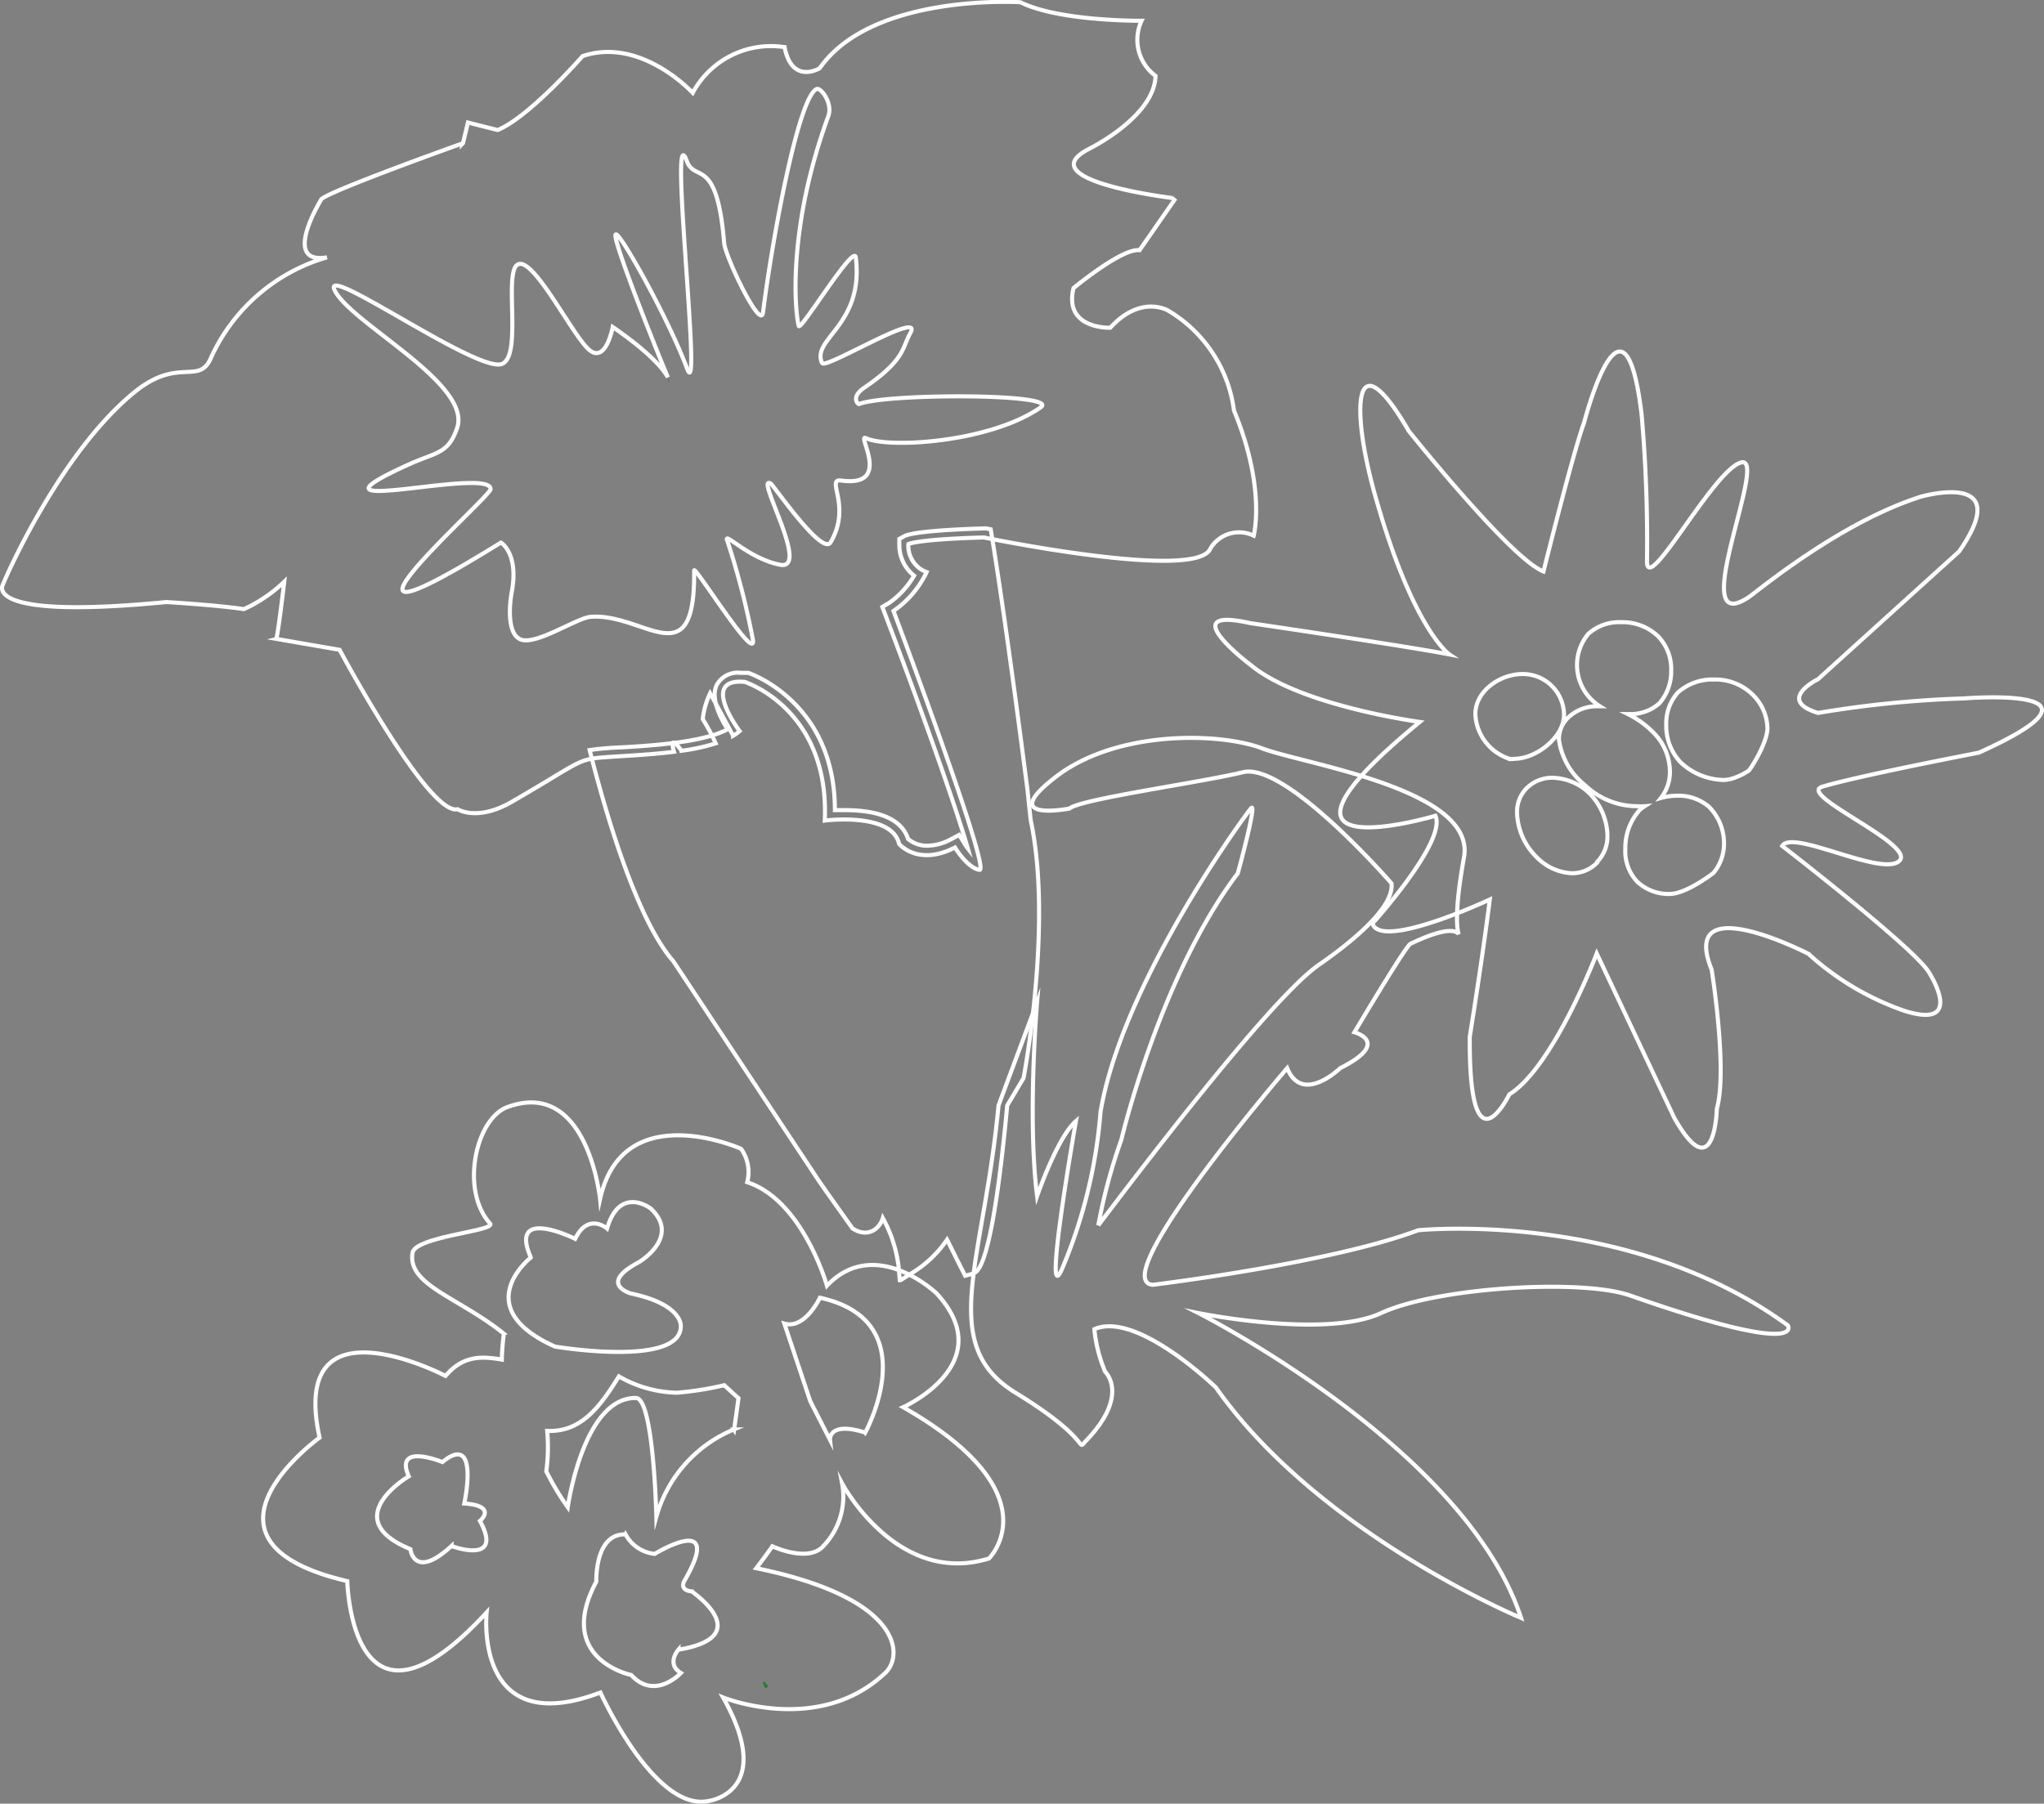 <svg xmlns="http://www.w3.org/2000/svg" viewBox="0 0 501 442.2"><rect x="0" y="0" width="501" height="442.2" fill="#808080" stroke="none"/><title>Asset 1</title><g id="Layer_2" data-name="Layer 2"><g id="Layer_1-2" data-name="Layer 1"><path d="M208.68,300.79l.22.35.39.22a5.13,5.13,0,0,0,2.69.83,4.2,4.2,0,0,0,3.17-1.4,5.32,5.32,0,0,0,1.24-2.16,32.93,32.93,0,0,1,3.84,11.77l.32,3.46h.19l2.92-1.84a28.29,28.29,0,0,0,8.47-8.09c1,1.94,2.15,4.35,3.61,7.2l.83,1.65,1.81-.5c1.3-.39,4.75-1.37,8.5-41.25l4-6.72s7.24-37.81,1.75-63.23l-.8-7.51s-5.39-42.39-9-63.8l-1.11-.22h-.51c-10.79.32-17.89,1-19.54,1.9l-1.24.67v1.39a9.53,9.53,0,0,0,3.62,7.62,20.87,20.87,0,0,1-6.09,6.66l-1.69,1,.67,1.81c8.47,22.21,17.32,47.08,20.27,57.39a12.58,12.58,0,0,1-1-1.49l-1.11-1.81-1.87,1a12.77,12.77,0,0,1-5.91,1.65,7.2,7.2,0,0,1-4.75-1.65c-1.05-3.4-4.7-7.07-15.49-7.07h-2.44c0-26.59-21-33.57-21.22-33.66h-1.87a5.86,5.86,0,0,0-5.84,2.92c-1.62,3.17.79,8.05,2.63,10.91-5.8,3.17-18.27,4-26,4.44a70.52,70.52,0,0,0-7.81.67h0c3.18,12.53,11,40.95,20.56,51.83l35.72,53.93C203.54,293.59,206.27,297.37,208.68,300.79Z" style="fill:none;stroke:#fff;stroke-miterlimit:10"/><polygon points="406.76 195.63 406.76 195.63 406.35 195.25 406.76 195.63" style="fill:#eee8c3"/><path d="M481.44,171.23a262.43,262.43,0,0,0-35.82,3.56c-10.43-3.18,0-8.28,0-8.28L480.2,135.2c14.09-20.31-9.51-13.39-9.51-13.39-19.83,6.34-39.85,23.09-42,24.55-15.86,10.66,4.86-34.39-1.81-33s-23.31,33.18-23.19,24.17a355.52,355.52,0,0,0-1.33-36c-4.34-35.75-14.11,2.16-14.11,2.16-2.64,7.08-9.93,36.42-9.93,36.42-8-3.08-33-34.42-33-34.42-13.67-23.51-14.3-5.52-8.24,15.86,9.32,33,18.2,38.9,18.2,38.9-11.38-2.19-48.85-7.68-48.85-7.68-19.41-4.35.35,10.44.35,10.44C318.83,173.07,348,177,348,177c-46,37.76,3.84,23,3.84,23,2.79,6.35-15.45,26.43-15.45,26.43,2.16,6.57,28.77-5.9,28.77-5.9-1.71,13.86-4.91,33.66-4.91,33.66-.23,34.54,9.7,14.11,9.7,14.11,10.82-6.69,21.42-34.54,21.42-34.54l19,40.29c10,17.67,10.44-2.23,10.44-2.23,2.69-9.51-1.27-34.1-1.27-34.1-8.22-20.33,23.73-3.87,23.73-3.87a67.72,67.72,0,0,0,23.6,14c15.16,4.73,5.9-9.52,5.9-9.52-3.78-6.09-35.94-30.93-35.94-30.93,2.38-4.09,23.06,6.92,28.26,4,6.35-3.65-25-16.53-18.43-18.53,8.66-2.63,38.36-8.34,38.36-8.34C521.82,167.93,481.44,171.23,481.44,171.23ZM370.12,186.08a12.06,12.06,0,0,1-8.5-11h0c0-5.65,6-9.8,11.52-9.83h0a10.09,10.09,0,0,1,10.21,10v0h0c0,5.39-6.6,10.69-12.12,10.79a6.82,6.82,0,0,1-1.11.06Zm21.38,25.38a8.51,8.51,0,0,1-6.34,2.63h0a13,13,0,0,1-8.69-4.12,15.85,15.85,0,0,1-4.63-10.66,8.24,8.24,0,0,1,2.28-6,8.87,8.87,0,0,1,6.34-2.63,13.48,13.48,0,0,1,9.24,3.93A15.27,15.27,0,0,1,394,204.89a9,9,0,0,1-2.51,6.41Zm17.8,7.71h0a11.24,11.24,0,0,1-8-3,10.89,10.89,0,0,1-2.92-8,14,14,0,0,1,3.46-9.52,9.83,9.83,0,0,1,1.3-1,13.75,13.75,0,0,1-2,0,18.45,18.45,0,0,1-12.69-5.2,17.23,17.23,0,0,1-6.35-11.2,7.47,7.47,0,0,1,2.45-5.49,10.16,10.16,0,0,1,7.07-2.6h.54a11.93,11.93,0,0,1-2.82-17.8,11.41,11.41,0,0,1,8-2.82,12.64,12.64,0,0,1,9.1,3.49,11.53,11.53,0,0,1,3.18,8.34,11.9,11.9,0,0,1-2.89,8.06h0a10.63,10.63,0,0,1-7.49,2.63H399a23,23,0,0,1,5.84,4.13,13.75,13.75,0,0,1,4.47,9.93,10.23,10.23,0,0,1-2.22,6.53,15,15,0,0,1,4-.57,11.4,11.4,0,0,1,7.9,2.82,12.74,12.74,0,0,1,3.58,8.88A11.22,11.22,0,0,1,420,214S413.44,219.13,409.3,219.17Zm19.45-30.36c-.44.49-4,2.49-6.35,2.41a15.86,15.86,0,0,1-10.5-4.35,13.05,13.05,0,0,1-3.49-9.17,11.34,11.34,0,0,1,2.86-7.93,12.71,12.71,0,0,1,8.91-3.17,13,13,0,0,1,9.11,3.43,11.91,11.91,0,0,1,3.93,8.66C433,182.46,429.18,188.32,428.75,188.81Z" style="fill:none;stroke:#fff;stroke-miterlimit:10"/><path d="M210.46,99.19c-.19,0-2.13-1.68,1.27-4,10.15-6.88,9.52-9.93,11.32-13.42,3.37-5.9-20.87,9-21.63,7.36-2.76-6,10.24-9.13,8.28-25.85C209.29,59.63,196,81.55,195.64,80c-.95-3.94-2.79-24,7.24-51.36,1.17-3.17-1.75-7.11-2.79-6.73-4.51,1.72-11,37-13.2,54.85-.54,4.35-9.2-14-9.52-17.06-1.77-21.51-7.14-14.76-9.13-20.09-4.73-12.68,3.87,61.42,0,50.76-4.35-11.86-17.2-34.64-17.52-32.67s10.31,29,12.85,34.89c-2.89-5.26-13.51-12.34-13.51-12.34s-1.46,8.63-5.46,6S131.4,64.2,127.15,65s1,22.21-4.15,24.49c-5.84,2.54-45.75-26.2-40.89-17.7s33.46,22.68,29.85,33.4c-2.13,6.35-5.08,5.94-11.26,8.7-31.95,14.21,19.76.35,19.44,6.34,0,2.06-50.15,45.78,2.54,13.07,0,0,4.44,2.7,2.67,12.12-.54,2.82-1.5,10.88,2.63,11.77s13.35-5.39,16.68-5.68c13.17-1.05,25.73,15.29,25.38-11.36,0-1.55,15,22.59,14.44,17.13a190.66,190.66,0,0,0-6.35-24.52c-.82-2.25,5.46,4.57,13,6s-6.35-22.21-2.35-19.93c.7.42,12.69,17.93,14.72,14.41,5.2-8.95-1.3-15.64,2.54-15.14,12.69,1.75,3.68-11.57,6.09-10.4,5.52,2.63,30.58,1.11,42.86-7.55C260,96.43,217.18,96.4,210.46,99.19Z" style="fill:none"/><path d="M302.46,100.65a33.47,33.47,0,0,0-16.12-24.49s-6.63-4.06-14.21,4.19c0,0-11.48.44-9-9.71,0,0,11.83-9.84,16.18-9.3l8.82-12.69S252,44.4,266.74,36.6c0,0,16.21-7.87,16.49-18a11,11,0,0,1-3.42-13.51s-20.18.19-29.7-4.54c0,0-36.29-2.31-49.2,16.18,0,0-6.79,4.13-8.6-5.17a21.79,21.79,0,0,0-22.52,11.2s-12.69-13.83-27-9c0,0-13,14.91-20.81,18.12l-7.29-1.84-1.21,5.07S81.57,46.5,78.81,48.78c0,0-10.09,16.24,1.33,14.31A45,45,0,0,0,51.59,88c-2.92,6.35-7.93-.41-18.37,7.93C14.69,110.83,1.15,142.08.7,143.35c0,0-5.45,8.69,40.07,4.25,0,0,12.69.76,19,1.74a35.37,35.37,0,0,0,9.9-6.72s-1.62,13.89-2,14l15.57,2.7s21.83,40.82,28.93,39.08c0,0,4.89,3.17,13.58-2,13.23-7.64,15.13-9.52,19-10.34,3.17-.63,12.08-.7,20.46-1.75-1.43-4.94,1.84-.25,1.84-.25a47.84,47.84,0,0,0,8.37-1.81,46.23,46.23,0,0,0-3.17-5.93,19.46,19.46,0,0,1,1.81-6.34s2.22,4,5.64,10.4a8.54,8.54,0,0,0,1.59-1.14s-9.93-13.1,1.24-12.06c0,0,20.84,6.63,19.63,34,0,0,16.44-2.13,18.21,5.71,0,0,4.54,5.58,13.71.89,0,0,3,5,6,5.48S219,149.79,219,149.79a24.07,24.07,0,0,0,8.12-9.52,6.91,6.91,0,0,1-4.47-6.88s2.12-1.18,18.53-1.62c0,0,52.21,10.79,55.48,2.73a8.21,8.21,0,0,1,10.63-3.17S310.39,119.75,302.46,100.65Zm-47.37-.79c-12.27,8.59-37.33,10.18-42.85,7.55-2.42-1.18,6.72,12.15-6.1,10.4-3.83-.51,2.67,6.19-2.53,15.13-2.07,3.52-14-14-14.72-14.4-4-2.35,9.89,21.35,2.34,19.92s-13.83-8.21-13-6A191.84,191.84,0,0,1,184.57,157c.51,5.46-14.46-18.68-14.43-17.13.32,26.65-12.25,10.31-25.38,11.36-3.33.28-12.69,6.56-16.69,5.68s-3.17-9-2.63-11.77c1.78-9.52-2.66-12.12-2.66-12.12-52.7,32.7-2.67-11-2.54-13.07.32-5.87-51.39,8-19.45-6.35,6.35-2.76,9.14-2.47,11.26-8.69,3.62-10.72-25.12-25.16-29.85-33.4s34.9,20.24,40.89,17.7c5.14-2.22,0-23.67,4.16-24.49S140.79,83.17,144.7,86s5.48-5.83,5.48-5.83,10.63,7.07,13.52,12.34c-2.54-6-13.2-32.68-12.85-34.9S164,78.41,168.36,90.27c3.94,10.76-4.66-63.44,0-50.75,2,5.33,7.36-1.43,9.14,20.08.22,3.17,8.88,21.41,9.52,17.07,2.22-17.86,8.69-53.14,13.19-54.85,1-.38,4,3.52,2.79,6.72-10,27.38-8.18,47.59-7.23,51.36.38,1.52,13.64-20.4,14-16.75,2,16.72-11,19.86-8.28,25.86.77,1.65,25-13.26,21.64-7.36-2,3.49-1.17,6.53-11.32,13.42-3.4,2.31-1.46,4.09-1.27,4C217.18,96.4,260,96.43,255.09,99.86Z" style="fill:none;stroke:#fff;stroke-miterlimit:10"/><path d="M164.11,93.73a5.85,5.85,0,0,0-.51-1.11C164.05,93.67,164.24,94.11,164.11,93.73Z" style="fill:#2e247a"/><path d="M357.62,229a3.73,3.73,0,0,0,.16.35A.6.6,0,0,0,357.62,229Z" style="fill:#fff"/><path d="M438.2,324.93c-39.05-28.55-90.6-23.31-90.6-23.31C326,309.74,282.5,315,282.5,315c-11.54-1.27,33-53.13,33-53.13,3.68,9.1,13,0,13,0,12.68-6.35,3.48-8.79,3.48-8.79s12.54-21.13,13.74-21.7c9.11-4.35,11.33-3.17,11.83-2.32-.38-1.07-1.17-5.2,1.27-18.78,3.18-16.81-39.21-22.9-49.45-26.8s-35.38-4.6-50.41,6.85,3.17,7.9,3.17,7.9c2.66-2.32,32-6.35,42.54-8.91s36.39,27.25,36.39,27.25c.82,6.63-12.69,16.43-17.61,19.85-9.67,6.54-34.29,37.63-54.25,64a136.18,136.18,0,0,1,5.65-21s9.52-40.29,28.55-65.32c0,0,5-18.27,3.17-15.86-2.72,3.39-31.72,43.52-36.83,74.45a122.69,122.69,0,0,1-9.51,38.61c-4.73,10.34,3.49-36.45,3.49-36.45-4.57,4-9.52,18.4-9.52,18.4-2.41-19.22,0-47.59,0-47.59L244.75,271c-3.61,38.52-15.19,58.59,4.19,70.47S263.58,356,266.2,353.23c10.81-11.23,4.69-16.91,4.69-16.91a35.5,35.5,0,0,1-2.66-10.44c10.34-4.6,29.79,14.28,29.79,14.28,25.37,36,74.8,56.5,74.8,56.5-13.61-41.69-79.09-74.74-79.09-74.74s31.12,6.34,44.8,0,49.33-8.47,61.1-4.28C443.15,332.9,438.2,324.93,438.2,324.93Z" style="fill:none;stroke:#fff;stroke-miterlimit:10"/><path d="M187.27,412.2l-.32.38a3.13,3.13,0,0,0,.19.54l.45.86.76-.57h0Z" style="fill:#327936"/><path d="M166,341.56a29.87,29.87,0,0,1-14.21-4c-5,8-9.52,13.74-17.57,13.35a44.56,44.56,0,0,1-.23,9.93,66.17,66.17,0,0,0,5.27,8.79s3.78-27,16.72-26.77c4.34,0,5,29.12,5,29.12a32.69,32.69,0,0,1,19-21.41c.61-4.22,1.21-7.81,1.21-7.81s-1.43-1.14-3.49-3.17A79,79,0,0,1,166,341.56Z" style="fill:none"/><path d="M221.37,345s24-10.75,8.15-27.94c0,0-15-14.28-26.83-1.84,0,0-5.87-20.91-19.54-25.38a9.86,9.86,0,0,0-1.5-8.19s-29-12.94-34.57,12.34c0,0-3-29.79-22.69-22.58-7.8,2.85-11.64,20.36-4.28,28.55,1.65,1.84-18.56,3.17-19,7.26-1.27,7.84,11.39,10.88,22.39,19.76a58.82,58.82,0,0,0-.5,6.35c-5.37-.95-9.68-.83-13.8,4,0,0-38.58-20.21-30.87,15.13,0,0-35.25,25.38,6.79,35.18,0,0,1,43.65,34.16,7.68,0,0-3.36,31.47,27.89,19.63,0,0,13.26,29.38,26.49,26.59,0,0,16.65-2.1,3.58-25.38,0,0,23.48,9.51,39.85-6.12,4.31-4.16,4.22-18.21-31.73-25.57,0,0,1.69-2.13,3.94-5.37,2.47,1.08,9.51,3.62,12.69-.25a17.5,17.5,0,0,0,4.41-15.19s13.45,25.37,36,18.43C242.18,382.32,258.81,366.36,221.37,345Zm-110.68,34c-9.26,8.54-10.09.8-10.09.8-18.14-7.43-.41-17.86-.41-17.86-3.68-8.38,8.25-3.49,8.25-3.49,9.23-7.55,5.36,10.15,5.36,10.15,8.28.6,3.84,4.28,3.84,4.28C123.6,383.84,110.69,379.05,110.69,379.05Zm19.41-70.74c-5.55-12.69,10.88-4.54,10.88-4.54,3.18-6.56,7.81-2.53,7.81-2.53,3.17-10.73,10.72-4.89,10.72-4.89,7.46,7-2.89,13.13-2.89,13.13-10.27,5.43-1.9,7.71-1.9,7.71,12.69,2.7,12.15,8,12.15,8,0,10.16-30.83,5-30.83,5C114.56,320.52,130.1,308.31,130.1,308.31Zm36.23,96.12s-3.17,3.52.57,5.78c0,0-6.34,6.85-12.18.5,0,0-18.75-3.84-8.56-22.9,0,0-.45-11.83,7.17-11.58a9.24,9.24,0,0,0,7.13,4.79s17.32-10.63,7.24,6.69c0,0-1.27,2.22,1.87,2.51,0,.06,16.18,11-3.24,14.28Zm13.55-53.93a32.72,32.72,0,0,0-19,21.42s-.66-29.1-5-29.13c-12.94-.19-16.72,26.78-16.72,26.78a65.68,65.68,0,0,1-5.26-8.79,44.56,44.56,0,0,0,.22-9.93c8,.38,12.69-5.39,17.57-13.35a29.76,29.76,0,0,0,14.22,4,78.58,78.58,0,0,0,11.61-1.84c2.06,1.91,3.49,3.17,3.49,3.17s-.48,3.56-1.08,7.75Zm32.07.73c-9-2.79-8.5,1.84-8.5,1.84l-4.86-9.52-6.34-19c5.08,1.46,8.72-6.34,8.72-6.34,26.21,5.71,11.08,33.12,11.08,33.12Z" style="fill:none;stroke:#fff;stroke-miterlimit:10"/></g></g></svg>